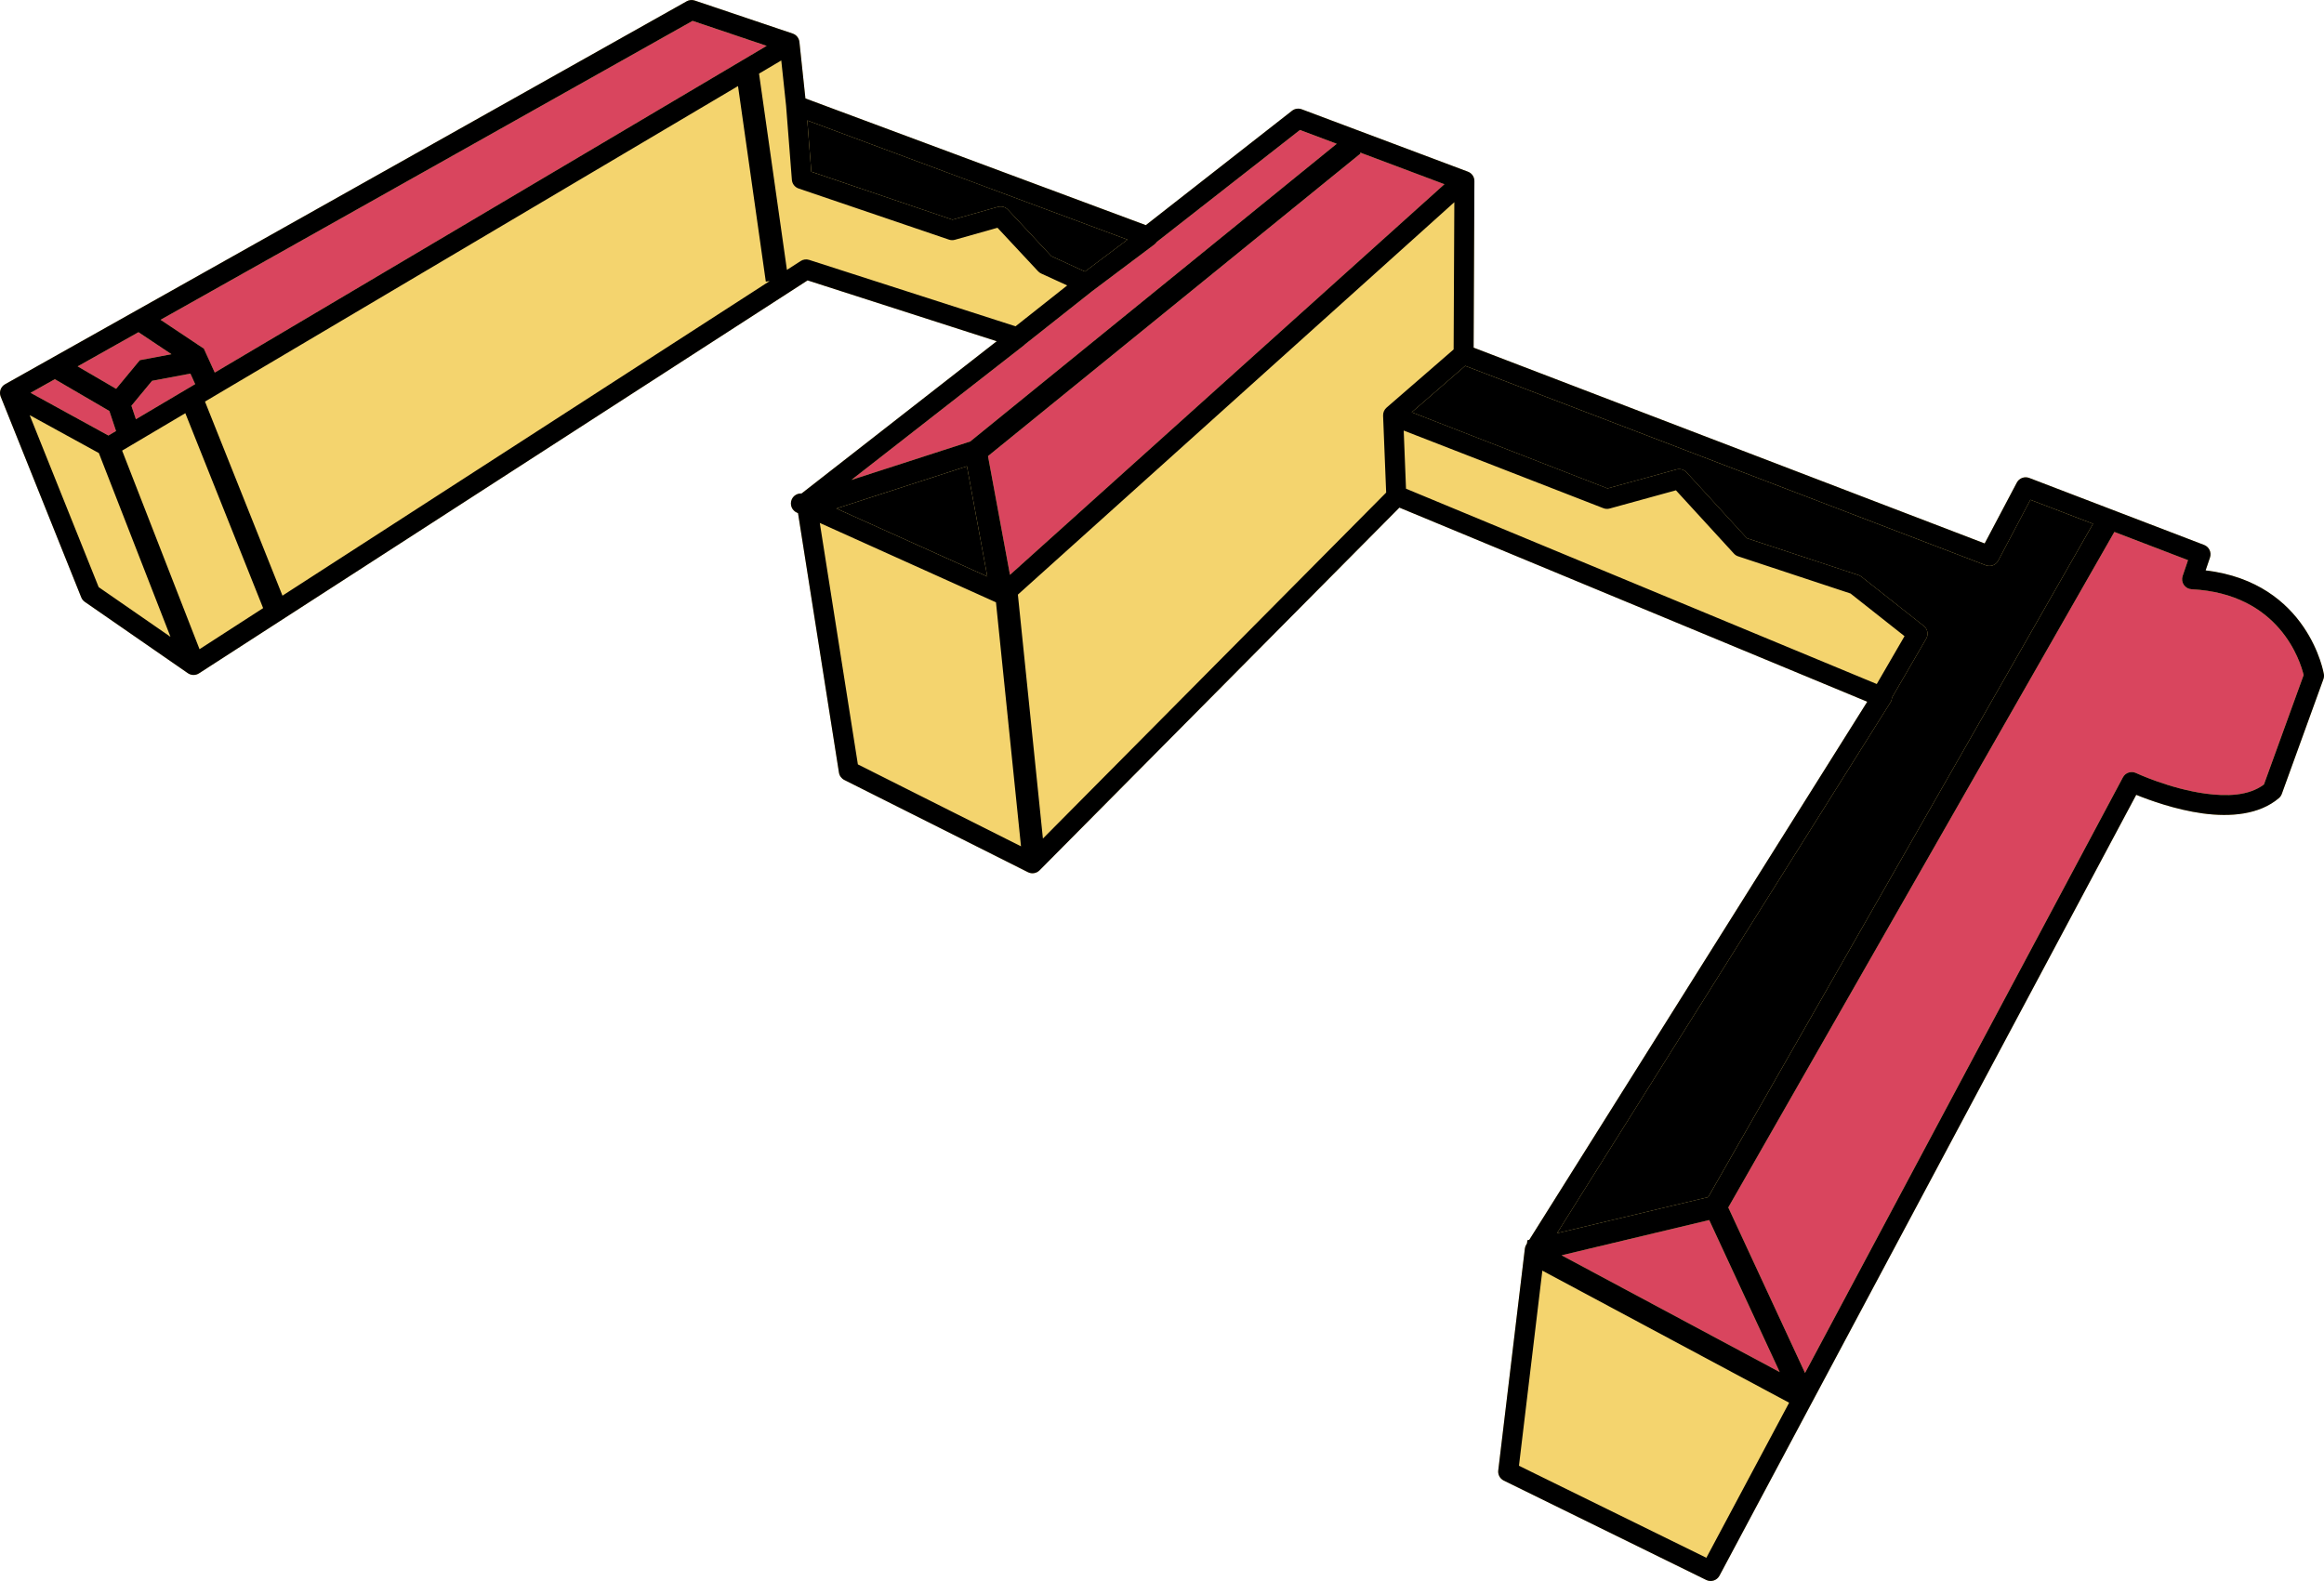 <?xml version="1.0" encoding="UTF-8"?> <svg xmlns="http://www.w3.org/2000/svg" xmlns:xlink="http://www.w3.org/1999/xlink" xmlns:xodm="http://www.corel.com/coreldraw/odm/2003" xml:space="preserve" width="82.257mm" height="55.968mm" version="1.1" style="shape-rendering:geometricPrecision; text-rendering:geometricPrecision; image-rendering:optimizeQuality; fill-rule:evenodd; clip-rule:evenodd" viewBox="0 0 1354.84 921.83"> <defs> <style type="text/css"> .fil2 {fill:black} .fil1 {fill:#D9455E} .fil0 {fill:#F4D46E} </style> </defs> <g id="Слой_x0020_1">  <g id="_2359853448640"> <path class="fil0" d="M467.27 287.74c-2.35,-0.15 -4.65,1.15 -5.68,3.42 -1.32,2.93 -0.01,6.38 2.92,7.71l0.72 0.32 23.86 151.28c0.29,1.85 1.46,3.45 3.14,4.3l107.06 53.78c2.25,1.13 4.97,0.69 6.75,-1.1l209.78 -211.48c0,0 272.75,113.18 272.75,113.18l-197.03 313.75 -1.11 0.26 -0.23 1.86 -0.39 0.63c-0.47,0.73 -0.76,1.55 -0.85,2.4l-15.51 129.3c-0.29,2.46 1.01,4.83 3.22,5.92l118.03 57.96c2.81,1.39 6.23,0.28 7.71,-2.49l242.97 -455.3c7.63,3.1 22.83,8.65 38.77,10.83 16.23,2.21 33.07,0.72 44.38,-8.91 0.78,-0.66 1.36,-1.5 1.71,-2.45l24.25 -66.92c0.35,-0.95 0.45,-1.97 0.27,-2.96 0,0 -8.78,-53.3 -68.93,-60.46 0,0 2.56,-7.53 2.56,-7.53 0.99,-2.96 -0.53,-6.19 -3.44,-7.31l-101.95 -39.06c-2.76,-1.05 -5.86,0.11 -7.24,2.72l-18.74 35.47c0,0 -297.93,-114.16 -297.93,-114.16 0,0 0.45,-97.12 0.45,-97.12 0.02,-2.44 -1.49,-4.62 -3.77,-5.48l-96.9 -36.39c-1.9,-0.71 -4.04,-0.39 -5.65,0.87l-85.23 66.69c0,0 -198.45,-73.88 -198.45,-73.88 0,0 -3.5,-32.93 -3.5,-32.93 -0.24,-2.26 -1.77,-4.18 -3.93,-4.9l-57.08 -19.25c-1.56,-0.53 -3.28,-0.37 -4.72,0.44l-397.34 223.28c-2.55,1.43 -3.64,4.53 -2.55,7.25l46.94 117.02c0.42,1.06 1.15,1.97 2.09,2.62l60.07 41.59c1.94,1.34 4.5,1.38 6.48,0.1l354.8 -229.13c0,0 110.27,35.48 110.27,35.48l-113.8 88.79z"></path> <path class="fil0" d="M899.15 740.87l143.87 77.02 -48.25 90.41c0,0 -89.76,-44.09 -109.25,-53.66l13.63 -113.77z"></path> <path class="fil1" d="M1232.61 310.15l42.95 16.45c0,0 -3.15,9.27 -3.15,9.27 -0.58,1.73 -0.33,3.64 0.7,5.15 1.03,1.51 2.7,2.45 4.52,2.54 51.3,2.57 63.41,42.07 65.33,50.03 0,0 -23.14,63.81 -23.14,63.81 -8.93,6.73 -21.8,7 -34.11,5.33 -20.93,-2.86 -40.5,-12.02 -40.5,-12.02 -2.81,-1.31 -6.16,-0.2 -7.61,2.53l-185.32 347.29 -44.75 -96.5 225.09 -393.89z"></path> <path class="fil1" d="M910.35 731.93l86.07 -20.56c0,0 41.1,88.64 41.1,88.64 0,0 -127.17,-68.09 -127.17,-68.09z"></path> <path class="fil2" d="M854.18 213.31l-31.18 27.07 114.15 44.4 40.23 -11.06c2.1,-0.58 4.35,0.07 5.84,1.68 0,0 35.16,38.41 35.16,38.41l65.06 21.52c0.64,0.21 1.24,0.54 1.77,0.96l36.27 28.65c2.29,1.8 2.89,4.99 1.44,7.49l-19.94 34.33c-0.06,0.97 -0.35,1.92 -0.87,2.76l-194.39 309.53 88.11 -21.04 224.35 -392.6 -36.52 -13.99 -18.74 35.47c-1.38,2.61 -4.47,3.77 -7.22,2.72l-303.51 -116.28z"></path> <polygon class="fil0" points="500.13,445.7 595.22,493.46 580.63,351.19 477.92,304.92 "></polygon> <path class="fil0" d="M847.43 203.75l0.41 -85.85 -254.44 228.81 14.59 142.23 200.11 -201.73 -1.79 -44.88c-0.06,-1.77 0.68,-3.47 2,-4.63l39.12 -33.95z"></path> <path class="fil0" d="M818.32 251.05l1.34 33.9 274.44 113.88 16.19 -27.9c0,0 -31.49,-24.88 -31.49,-24.88l-65.51 -21.67c-0.95,-0.31 -1.81,-0.86 -2.47,-1.6 0,0 -33.8,-36.9 -33.8,-36.9l-38.64 10.63c-1.2,0.33 -2.48,0.27 -3.65,-0.19l-116.42 -45.28z"></path> <polygon class="fil0" points="71.2,262.75 116.32,378.53 153.4,354.59 108.04,240.94 "></polygon> <polygon class="fil0" points="57.52,342.34 99.39,371.32 57.63,264.17 17.29,242.04 "></polygon> <polygon class="fil0" points="430.25,50.18 119.5,234.15 164.67,347.31 448.7,163.88 446.45,164.2 "></polygon> <polygon class="fil2" points="487.59,296.49 575.59,336.14 563.7,271.86 "></polygon> <polygon class="fil1" points="793.22,89.46 575.98,265.94 588.79,335.18 842.09,107.41 792.77,88.89 "></polygon> <path class="fil1" d="M674.39 141.05c-0.35,0.55 -0.82,1.04 -1.36,1.46l-36.22 27.2 -39.17 30.99c-0.22,0.24 -0.47,0.47 -0.73,0.68l-100.55 78.45 69.25 -22.41 213.67 -173.58 -21.44 -8.06 -83.45 65.28z"></path> <polygon class="fil1" points="67.66,251.31 63.76,239.64 31.98,221.1 17.83,229.05 63.21,253.94 "></polygon> <path class="fil1" d="M113.79 223.99l-2.8 -6.16c0,0 -22.35,4.22 -22.35,4.22 0,0 -12.03,14.53 -12.03,14.53l2.62 7.86 34.55 -20.46z"></path> <polygon class="fil1" points="99.97,206.52 80.73,193.7 45.28,213.62 67.71,226.71 81.54,210 "></polygon> <polygon class="fil1" points="93.61,186.46 118.45,203.03 118.7,202.99 125.18,217.25 446.96,26.75 403.76,12.17 "></polygon> <path class="fil0" d="M458.31 61.93l-2.84 -26.68 -12.96 7.67 16.26 114.45 8.02 -5.18c1.47,-0.95 3.28,-1.19 4.94,-0.65l120.32 38.72 30.12 -23.83 -15.15 -6.94c-0.69,-0.32 -1.32,-0.76 -1.83,-1.32 0,0 -23.67,-25.37 -23.67,-25.37l-24.83 7.01c-1.13,0.32 -2.34,0.29 -3.46,-0.09l-87.65 -29.81c-2.2,-0.75 -3.75,-2.74 -3.93,-5.06l-3.35 -42.88 -0 -0.04z"></path> <path class="fil0" d="M470.64 70.23l2.33 29.88c16.35,5.56 82.3,27.99 82.3,27.99l26.5 -7.48c2.1,-0.59 4.35,0.04 5.84,1.63 0,0 25.31,27.12 25.31,27.12 0,0 19.6,8.97 19.6,8.97l24.78 -18.62 -186.67 -69.5z"></path> <path class="fil2" d="M467.27 287.74c-2.35,-0.15 -4.65,1.15 -5.68,3.42 -1.32,2.93 -0.01,6.38 2.92,7.71l0.72 0.32 23.86 151.28c0.29,1.85 1.46,3.45 3.14,4.3l107.06 53.78c2.25,1.13 4.97,0.69 6.75,-1.1l209.78 -211.48c0,0 272.75,113.18 272.75,113.18l-197.03 313.75 -1.11 0.26 -0.23 1.86 -0.39 0.63c-0.47,0.73 -0.76,1.55 -0.85,2.4l-15.51 129.3c-0.29,2.46 1.01,4.83 3.22,5.92l118.03 57.96c2.81,1.39 6.23,0.28 7.71,-2.49l242.97 -455.3c7.63,3.1 22.83,8.65 38.77,10.83 16.23,2.21 33.07,0.72 44.38,-8.91 0.78,-0.66 1.36,-1.5 1.71,-2.45l24.25 -66.92c0.35,-0.95 0.45,-1.97 0.27,-2.96 0,0 -8.78,-53.3 -68.93,-60.46 0,0 2.56,-7.53 2.56,-7.53 0.99,-2.96 -0.53,-6.19 -3.44,-7.31l-101.95 -39.06c-2.76,-1.05 -5.86,0.11 -7.24,2.72l-18.74 35.47c0,0 -297.93,-114.16 -297.93,-114.16 0,0 0.45,-97.12 0.45,-97.12 0.02,-2.44 -1.49,-4.62 -3.77,-5.48l-96.9 -36.39c-1.9,-0.71 -4.04,-0.39 -5.65,0.87l-85.23 66.69c0,0 -198.45,-73.88 -198.45,-73.88 0,0 -3.5,-32.93 -3.5,-32.93 -0.24,-2.26 -1.77,-4.18 -3.93,-4.9l-57.08 -19.25c-1.56,-0.53 -3.28,-0.37 -4.72,0.44l-397.34 223.28c-2.55,1.43 -3.64,4.53 -2.55,7.25l46.94 117.02c0.42,1.06 1.15,1.97 2.09,2.62l60.07 41.59c1.94,1.34 4.5,1.38 6.48,0.1l354.8 -229.13c0,0 110.27,35.48 110.27,35.48l-113.8 88.79zm431.88 453.12l143.87 77.02 -48.25 90.41c0,0 -89.76,-44.09 -109.25,-53.66l13.63 -113.77zm333.47 -430.71l42.95 16.45c0,0 -3.15,9.27 -3.15,9.27 -0.58,1.73 -0.33,3.64 0.7,5.15 1.03,1.51 2.7,2.45 4.52,2.54 51.3,2.57 63.41,42.07 65.33,50.03 0,0 -23.14,63.81 -23.14,63.81 -8.93,6.73 -21.8,7 -34.11,5.33 -20.93,-2.86 -40.5,-12.02 -40.5,-12.02 -2.81,-1.31 -6.16,-0.2 -7.61,2.53l-185.32 347.29 -44.75 -96.5 225.09 -393.89zm-322.26 421.78l86.07 -20.56c0,0 41.1,88.64 41.1,88.64 0,0 -127.17,-68.09 -127.17,-68.09zm-56.17 -518.63l-31.18 27.07 114.15 44.4 40.23 -11.06c2.1,-0.58 4.35,0.07 5.84,1.68 0,0 35.16,38.41 35.16,38.41l65.06 21.52c0.64,0.21 1.24,0.54 1.77,0.96l36.27 28.65c2.29,1.8 2.89,4.99 1.44,7.49l-19.94 34.33c-0.06,0.97 -0.35,1.92 -0.87,2.76l-194.39 309.53 88.11 -21.04 224.35 -392.6 -36.52 -13.99 -18.74 35.47c-1.38,2.61 -4.47,3.77 -7.22,2.72l-303.51 -116.28zm-354.06 232.39l95.09 47.77 -14.59 -142.27 -102.71 -46.28 22.2 140.78zm347.3 -241.95l0.41 -85.85 -254.44 228.81 14.59 142.23 200.11 -201.73 -1.79 -44.88c-0.06,-1.77 0.68,-3.47 2,-4.63l39.12 -33.95zm-29.1 47.3l1.34 33.9 274.44 113.88 16.19 -27.9c0,0 -31.49,-24.88 -31.49,-24.88l-65.51 -21.67c-0.95,-0.31 -1.81,-0.86 -2.47,-1.6 0,0 -33.8,-36.9 -33.8,-36.9l-38.64 10.63c-1.2,0.33 -2.48,0.27 -3.65,-0.19l-116.42 -45.28zm-747.13 11.7l45.12 115.78 37.08 -23.95 -45.36 -113.65 -36.84 21.81zm-13.68 79.59l41.87 28.98 -41.76 -107.15 -40.34 -22.13 40.23 100.3zm372.73 -292.16l-310.75 183.97 45.17 113.16 284.03 -183.43 -2.25 0.32 -16.2 -114.02zm57.34 246.32l88 39.65 -11.89 -64.28 -76.1 24.63zm305.63 -207.04l-217.24 176.48 12.81 69.24 253.29 -227.77 -49.32 -18.52 0.45 0.56zm-118.83 51.59c-0.35,0.55 -0.82,1.04 -1.36,1.46l-36.22 27.2 -39.17 30.99c-0.22,0.24 -0.47,0.47 -0.73,0.68l-100.55 78.45 69.25 -22.41 213.67 -173.58 -21.44 -8.06 -83.45 65.28zm-606.74 110.26l-3.89 -11.67 -31.79 -18.54 -14.15 7.95 45.38 24.9 4.45 -2.64zm46.14 -27.32l-2.8 -6.16c0,0 -22.35,4.22 -22.35,4.22 0,0 -12.03,14.53 -12.03,14.53l2.62 7.86 34.55 -20.46zm-13.83 -17.47l-19.24 -12.82 -35.45 19.92 22.43 13.09 13.82 -16.7 18.43 -3.48zm-6.36 -20.06l24.85 16.57 0.25 -0.05 6.49 14.26 321.77 -190.5 -43.2 -14.57 -310.15 174.29zm364.7 -124.53l-2.84 -26.68 -12.96 7.67 16.26 114.45 8.02 -5.18c1.47,-0.95 3.28,-1.19 4.94,-0.65l120.32 38.72 30.12 -23.83 -15.15 -6.94c-0.69,-0.32 -1.32,-0.76 -1.83,-1.32 0,0 -23.67,-25.37 -23.67,-25.37l-24.83 7.01c-1.13,0.32 -2.34,0.29 -3.46,-0.09l-87.65 -29.81c-2.2,-0.75 -3.75,-2.74 -3.93,-5.06l-3.35 -42.88 -0 -0.04zm12.33 8.3l2.33 29.88c16.35,5.56 82.3,27.99 82.3,27.99l26.5 -7.48c2.1,-0.59 4.35,0.04 5.84,1.63 0,0 25.31,27.12 25.31,27.12 0,0 19.6,8.97 19.6,8.97l24.78 -18.62 -186.67 -69.5z"></path> <path class="fil2" d="M470.64 70.23l2.33 29.88c16.35,5.56 82.3,27.99 82.3,27.99l26.5 -7.48c2.1,-0.59 4.35,0.04 5.84,1.63 0,0 25.31,27.12 25.31,27.12 0,0 19.6,8.97 19.6,8.97l24.78 -18.62 -186.67 -69.5z"></path> </g> </g> </svg> 